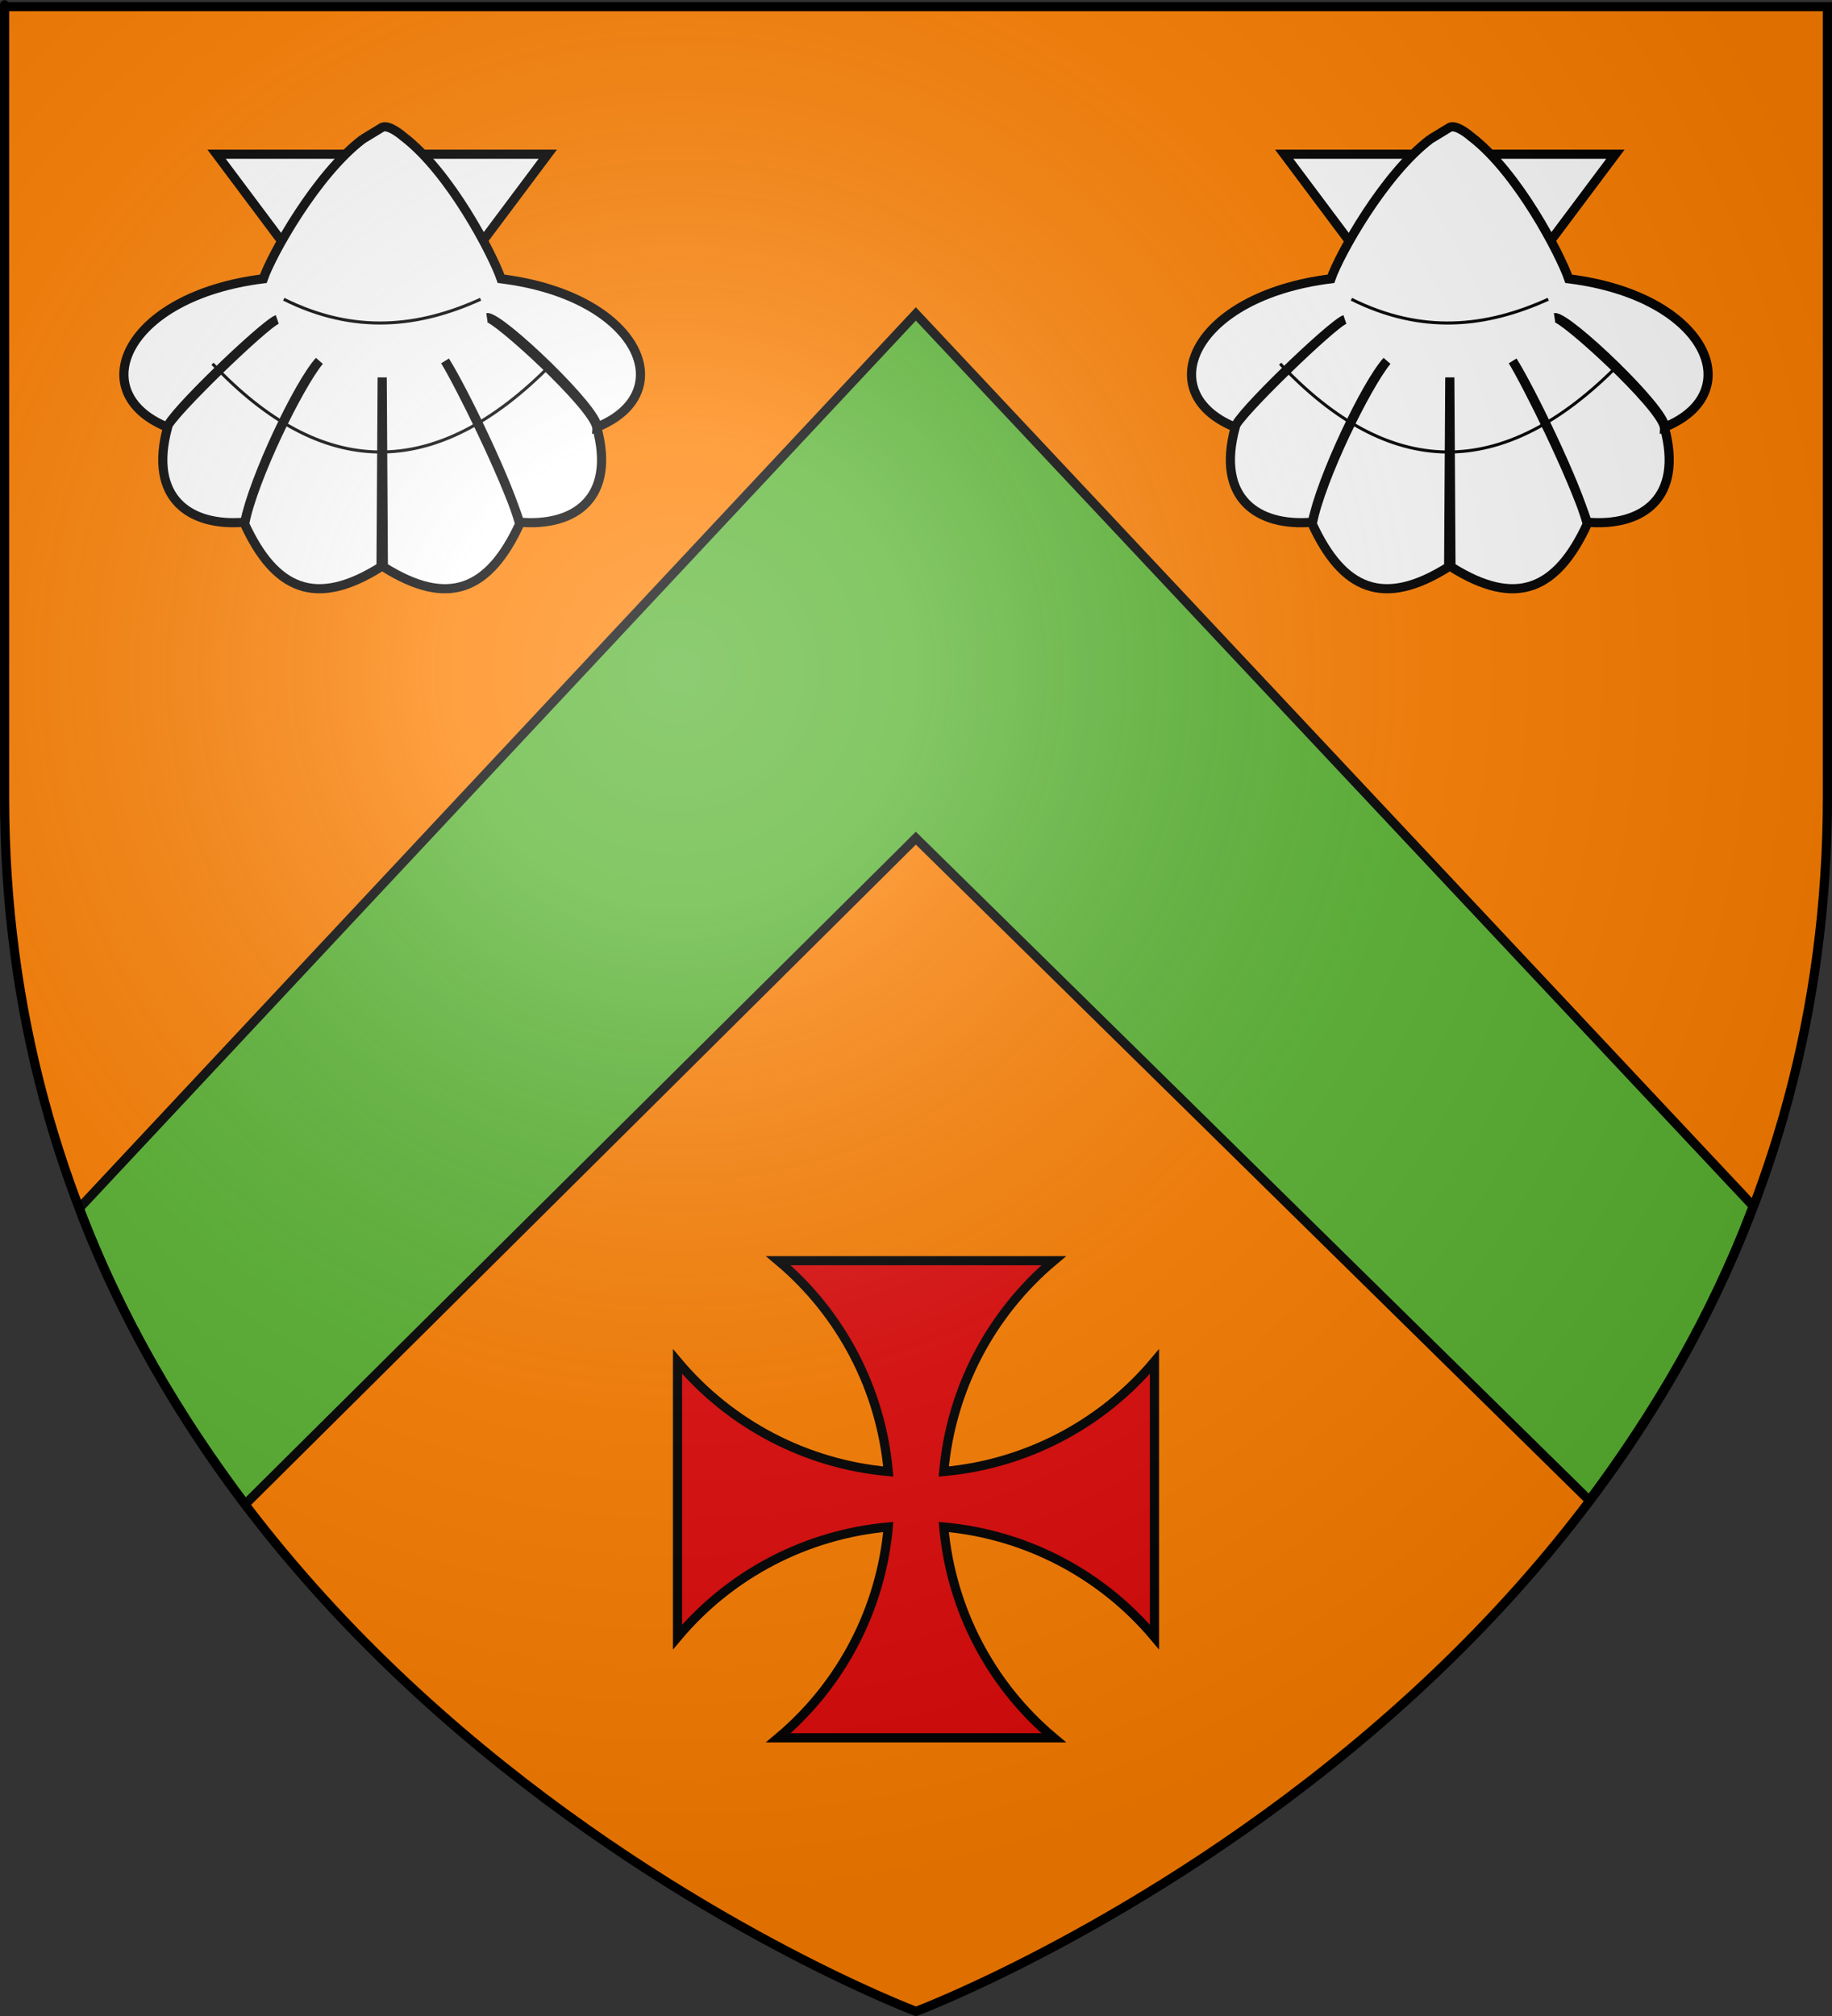 <?xml version="1.0" encoding="UTF-8" standalone="no"?>
<svg
   xmlns:dc="http://purl.org/dc/elements/1.1/"
   xmlns:cc="http://creativecommons.org/ns#"
   xmlns:rdf="http://www.w3.org/1999/02/22-rdf-syntax-ns#"
   xmlns:svg="http://www.w3.org/2000/svg"
   xmlns="http://www.w3.org/2000/svg"
   xmlns:xlink="http://www.w3.org/1999/xlink"
   xmlns:sodipodi="http://sodipodi.sourceforge.net/DTD/sodipodi-0.dtd"
   xmlns:inkscape="http://www.inkscape.org/namespaces/inkscape"
   height="660"
   width="600"
   version="1.0"
   id="svg2"
   sodipodi:version="0.32"
   inkscape:version="0.47 r22583"
   sodipodi:docname="Blason_ville_fr_Brullioles_%28Rh%C3%B4ne%29.svg"
   inkscape:export-filename="/Users/olivier/Desktop/Blason Rouge/Blason_Vide_3D.png"
   inkscape:export-xdpi="144"
   inkscape:export-ydpi="144">
  <rect width="100%" height="100%" fill="#333333" stroke="none"/>
  <sodipodi:namedview
     inkscape:window-height="820"
     inkscape:window-width="1440"
     inkscape:pageshadow="2"
     inkscape:pageopacity="0.0"
     guidetolerance="10.0"
     gridtolerance="10.0"
     objecttolerance="10.0"
     borderopacity="1.0"
     bordercolor="#666666"
     pagecolor="#ffffff"
     id="base"
     showgrid="false"
     height="660px"
     inkscape:zoom="0.49182586"
     inkscape:cx="515.03421"
     inkscape:cy="325.95881"
     inkscape:window-x="-8"
     inkscape:window-y="-8"
     inkscape:current-layer="layer3"
     inkscape:window-maximized="1" />
  <desc
     id="desc4">Flag of Canton of Valais (Wallis)</desc>
  <defs
     id="defs6">
    <inkscape:perspective
       sodipodi:type="inkscape:persp3d"
       inkscape:vp_x="0 : 330 : 1"
       inkscape:vp_y="0 : 1000 : 0"
       inkscape:vp_z="600 : 330 : 1"
       inkscape:persp3d-origin="300 : 220 : 1"
       id="perspective42" />
    <linearGradient
       id="linearGradient2893">
      <stop
         style="stop-color:white;stop-opacity:0.314;"
         offset="0"
         id="stop2895" />
      <stop
         id="stop2897"
         offset="0.19"
         style="stop-color:white;stop-opacity:0.251;" />
      <stop
         style="stop-color:#6b6b6b;stop-opacity:0.125;"
         offset="0.6"
         id="stop2901" />
      <stop
         style="stop-color:black;stop-opacity:0.125;"
         offset="1"
         id="stop2899" />
    </linearGradient>
    <radialGradient
       inkscape:collect="always"
       xlink:href="#linearGradient2893"
       id="radialGradient3163"
       gradientUnits="userSpaceOnUse"
       gradientTransform="matrix(1.353,0,0,1.349,-77.629,-85.747)"
       cx="221.445"
       cy="226.331"
       fx="221.445"
       fy="226.331"
       r="300" />
    <radialGradient
       r="300"
       fy="226.331"
       fx="221.445"
       cy="226.331"
       cx="221.445"
       gradientTransform="matrix(1.353,0,0,1.349,-77.629,-85.747)"
       gradientUnits="userSpaceOnUse"
       id="radialGradient3163-3"
       xlink:href="#linearGradient2893-6"
       inkscape:collect="always" />
    <linearGradient
       id="linearGradient2893-6">
      <stop
         id="stop2895-1"
         offset="0"
         style="stop-color:white;stop-opacity:0.314;" />
      <stop
         style="stop-color:white;stop-opacity:0.251;"
         offset="0.19"
         id="stop2897-89" />
      <stop
         id="stop2901-2"
         offset="0.6"
         style="stop-color:#6b6b6b;stop-opacity:0.125;" />
      <stop
         id="stop2899-7"
         offset="1"
         style="stop-color:black;stop-opacity:0.125;" />
    </linearGradient>
    <marker
       inkscape:stockid="DotL"
       orient="auto"
       refY="0"
       refX="0"
       style="overflow: visible;"
       id="DotL">
      <path
         d="M -2.5 -1 C -2.5 1.76 -4.74 4 -7.5 4 C -10.26 4 -12.5 1.76 -12.5 -1 C -12.5 -3.76 -10.26 -6 -7.5 -6 C -4.74 -6 -2.5 -3.76 -2.5 -1 Z"
         transform="scale(0.8) translate(7.4 1)"
         style="fill-rule: evenodd; marker-end: none; marker-start: none; stroke: #000000; stroke-width: 1pt;"
         id="path3745" />
    </marker>
    <inkscape:perspective
       inkscape:vp_x="0 : 330.00015 : 1"
       inkscape:vp_y="0 : 1000 : 0"
       inkscape:vp_z="600.00299 : 330.00015 : 1"
       inkscape:persp3d-origin="300.0015 : 220.0001 : 1"
       id="perspective22"
       sodipodi:type="inkscape:persp3d" />
    <linearGradient
       id="linearGradient2893-4">
      <stop
         offset="0"
         style="stop-color: white; stop-opacity: 0.314;"
         id="stop2895-8" />
      <stop
         offset="0.19"
         style="stop-color: white; stop-opacity: 0.251;"
         id="stop2897-8" />
      <stop
         offset="0.6"
         style="stop-color: rgb(107, 107, 107); stop-opacity: 0.125;"
         id="stop2901-24" />
      <stop
         offset="1"
         style="stop-color: black; stop-opacity: 0.125;"
         id="stop2899-5" />
    </linearGradient>
    <radialGradient
       xlink:href="#linearGradient2893-4"
       fy="226.331"
       fx="221.445"
       r="300"
       cy="226.331"
       cx="221.445"
       gradientTransform="matrix(1.353 0 0 1.349 -77.629 -85.747)"
       gradientUnits="userSpaceOnUse"
       id="radialGradient5187" />
    <linearGradient
       id="linearGradient5177">
      <stop
         offset="0"
         style="stop-color: rgb(255, 255, 255); stop-opacity: 0.314;"
         id="stop5179" />
      <stop
         offset="0.19"
         style="stop-color: rgb(255, 255, 255); stop-opacity: 0.251;"
         id="stop5181" />
      <stop
         offset="0.6"
         style="stop-color: rgb(107, 107, 107); stop-opacity: 0.125;"
         id="stop5183" />
      <stop
         offset="1"
         style="stop-color: rgb(0, 0, 0); stop-opacity: 0.125;"
         id="stop5185" />
    </linearGradient>
    <inkscape:perspective
       inkscape:vp_x="0 : 330 : 1"
       inkscape:vp_y="0 : 1000 : 0"
       inkscape:vp_z="600 : 330 : 1"
       inkscape:persp3d-origin="300 : 220 : 1"
       id="perspective5174"
       sodipodi:type="inkscape:persp3d" />
    <inkscape:perspective
       inkscape:vp_x="0 : 694.37347 : 1"
       inkscape:vp_y="0 : 1000 : 0"
       inkscape:vp_z="1236.0713 : 694.37347 : 1"
       inkscape:persp3d-origin="618.03564 : 462.91565 : 1"
       id="perspective5365"
       sodipodi:type="inkscape:persp3d" />
    <linearGradient
       id="linearGradient2129">
      <stop
         offset="0"
         style="stop-color: white; stop-opacity: 0.314;"
         id="stop2131" />
      <stop
         offset="0.19"
         style="stop-color: white; stop-opacity: 0.251;"
         id="stop2133" />
      <stop
         offset="0.6"
         style="stop-color: rgb(107, 107, 107); stop-opacity: 0.125;"
         id="stop2135" />
      <stop
         offset="1"
         style="stop-color: black; stop-opacity: 0.125;"
         id="stop2137" />
    </linearGradient>
    <linearGradient
       id="linearGradient2139">
      <stop
         offset="0"
         style="stop-color: white; stop-opacity: 1;"
         id="stop2141" />
      <stop
         offset="0.229"
         style="stop-color: white; stop-opacity: 1;"
         id="stop2143" />
      <stop
         offset="1"
         style="stop-color: black; stop-opacity: 1;"
         id="stop2145" />
    </linearGradient>
    <linearGradient
       id="linearGradient2147">
      <stop
         offset="0"
         style="stop-color: rgb(253, 0, 0); stop-opacity: 1;"
         id="stop2149" />
      <stop
         offset="0.5"
         style="stop-color: rgb(231, 114, 117); stop-opacity: 0.659;"
         id="stop2151" />
      <stop
         offset="1"
         style="stop-color: black; stop-opacity: 0.323;"
         id="stop2153" />
    </linearGradient>
    <radialGradient
       inkscape:collect="always"
       xlink:href="#linearGradient2955"
       fy="218.901"
       fx="225.524"
       r="300"
       cy="218.901"
       cx="225.524"
       gradientTransform="matrix(-0 2.183 -1.884 -0 615.597 -289.121)"
       gradientUnits="userSpaceOnUse"
       id="radialGradient2155" />
    <polygon
       points="0,-1 0.588,0.809 -0.951,-0.309 0.951,-0.309 -0.588,0.809 0,-1"
       transform="scale(53)"
       id="polygon2157" />
    <clipPath
       id="clipPath2159">
      <path
         d="M 0 -200 L 0 600 L 300 600 L 300 -200 L 0 -200 Z"
         id="path2161" />
    </clipPath>
    <radialGradient
       inkscape:collect="always"
       xlink:href="#linearGradient2955"
       fy="218.901"
       fx="225.524"
       r="300"
       cy="218.901"
       cx="225.524"
       gradientTransform="matrix(-0 2.183 -1.884 -0 615.597 -289.121)"
       gradientUnits="userSpaceOnUse"
       id="radialGradient2163" />
    <radialGradient
       inkscape:collect="always"
       xlink:href="#linearGradient2955"
       fy="218.901"
       fx="225.524"
       r="300"
       cy="218.901"
       cx="225.524"
       gradientTransform="matrix(0 1.749 -1.593 -1.04977e-007 551.788 -191.29)"
       gradientUnits="userSpaceOnUse"
       id="radialGradient2165" />
    <radialGradient
       inkscape:collect="always"
       xlink:href="#linearGradient2955"
       fy="218.901"
       fx="225.524"
       r="300"
       cy="218.901"
       cx="225.524"
       gradientTransform="matrix(0 1.386 -1.323 -5.74113e-008 -158.082 -109.541)"
       gradientUnits="userSpaceOnUse"
       id="radialGradient2167" />
    <linearGradient
       id="linearGradient1949">
      <stop
         offset="0"
         style="stop-color: white; stop-opacity: 0.314;"
         id="stop1951" />
      <stop
         offset="0.19"
         style="stop-color: white; stop-opacity: 0.251;"
         id="stop1953" />
      <stop
         offset="0.6"
         style="stop-color: rgb(107, 107, 107); stop-opacity: 0.125;"
         id="stop1955" />
      <stop
         offset="1"
         style="stop-color: black; stop-opacity: 0.125;"
         id="stop1957" />
    </linearGradient>
    <linearGradient
       id="linearGradient1959">
      <stop
         offset="0"
         style="stop-color: white; stop-opacity: 1;"
         id="stop1961" />
      <stop
         offset="0.229"
         style="stop-color: white; stop-opacity: 1;"
         id="stop1963" />
      <stop
         offset="1"
         style="stop-color: black; stop-opacity: 1;"
         id="stop1965" />
    </linearGradient>
    <linearGradient
       id="linearGradient1967">
      <stop
         offset="0"
         style="stop-color: rgb(253, 0, 0); stop-opacity: 1;"
         id="stop1969" />
      <stop
         offset="0.5"
         style="stop-color: rgb(231, 114, 117); stop-opacity: 0.659;"
         id="stop1971" />
      <stop
         offset="1"
         style="stop-color: black; stop-opacity: 0.323;"
         id="stop1973" />
    </linearGradient>
    <radialGradient
       inkscape:collect="always"
       xlink:href="#linearGradient2955"
       fy="218.901"
       fx="225.524"
       r="300"
       cy="218.901"
       cx="225.524"
       gradientTransform="matrix(-0 2.183 -1.884 -0 615.597 -289.121)"
       gradientUnits="userSpaceOnUse"
       id="radialGradient1975" />
    <polygon
       points="0,-1 0.588,0.809 -0.951,-0.309 0.951,-0.309 -0.588,0.809 0,-1"
       transform="scale(53)"
       id="polygon1977" />
    <clipPath
       id="clipPath1979">
      <path
         d="M 0 -200 L 0 600 L 300 600 L 300 -200 L 0 -200 Z"
         id="path1981" />
    </clipPath>
    <radialGradient
       inkscape:collect="always"
       xlink:href="#linearGradient2955"
       fy="218.901"
       fx="225.524"
       r="300"
       cy="218.901"
       cx="225.524"
       gradientTransform="matrix(-0 2.183 -1.884 -0 615.597 -289.121)"
       gradientUnits="userSpaceOnUse"
       id="radialGradient1983" />
    <radialGradient
       inkscape:collect="always"
       xlink:href="#linearGradient2955"
       fy="218.901"
       fx="225.524"
       r="300"
       cy="218.901"
       cx="225.524"
       gradientTransform="matrix(0 1.749 -1.593 -1.04977e-007 551.788 -191.29)"
       gradientUnits="userSpaceOnUse"
       id="radialGradient1985" />
    <radialGradient
       inkscape:collect="always"
       xlink:href="#linearGradient2955"
       fy="218.901"
       fx="225.524"
       r="300"
       cy="218.901"
       cx="225.524"
       gradientTransform="matrix(0 1.386 -1.323 -5.74113e-008 -158.082 -109.541)"
       gradientUnits="userSpaceOnUse"
       id="radialGradient1987" />
    <radialGradient
       inkscape:collect="always"
       xlink:href="#linearGradient2955"
       fy="218.901"
       fx="225.524"
       r="300"
       cy="218.901"
       cx="225.524"
       gradientTransform="matrix(0 1.386 -1.323 -5.74113e-008 -158.082 -109.541)"
       gradientUnits="userSpaceOnUse"
       id="radialGradient2871" />
    <radialGradient
       inkscape:collect="always"
       xlink:href="#linearGradient2955"
       fy="218.901"
       fx="225.524"
       r="300"
       cy="218.901"
       cx="225.524"
       gradientTransform="matrix(0 1.749 -1.593 -1.04977e-007 551.788 -191.29)"
       gradientUnits="userSpaceOnUse"
       id="radialGradient2865" />
    <radialGradient
       inkscape:collect="always"
       xlink:href="#linearGradient2955"
       fy="218.901"
       fx="225.524"
       r="300"
       cy="218.901"
       cx="225.524"
       gradientTransform="matrix(-0 2.183 -1.884 -0 615.597 -289.121)"
       gradientUnits="userSpaceOnUse"
       id="radialGradient1911" />
    <clipPath
       id="clip">
      <path
         d="M 0 -200 L 0 600 L 300 600 L 300 -200 L 0 -200 Z"
         id="path10" />
    </clipPath>
    <polygon
       points="0,-1 0.588,0.809 -0.951,-0.309 0.951,-0.309 -0.588,0.809 0,-1"
       transform="scale(53)"
       id="star" />
    <radialGradient
       inkscape:collect="always"
       xlink:href="#linearGradient2955"
       fy="218.901"
       fx="225.524"
       r="300"
       cy="218.901"
       cx="225.524"
       gradientTransform="matrix(-0 2.183 -1.884 -0 615.597 -289.121)"
       gradientUnits="userSpaceOnUse"
       id="radialGradient2961" />
    <linearGradient
       id="linearGradient2955">
      <stop
         offset="0"
         style="stop-color: rgb(253, 0, 0); stop-opacity: 1;"
         id="stop2867" />
      <stop
         offset="0.5"
         style="stop-color: rgb(231, 114, 117); stop-opacity: 0.659;"
         id="stop2873" />
      <stop
         offset="1"
         style="stop-color: black; stop-opacity: 0.323;"
         id="stop2959" />
    </linearGradient>
    <linearGradient
       id="linearGradient2885">
      <stop
         offset="0"
         style="stop-color: white; stop-opacity: 1;"
         id="stop2887" />
      <stop
         offset="0.229"
         style="stop-color: white; stop-opacity: 1;"
         id="stop2891" />
      <stop
         offset="1"
         style="stop-color: black; stop-opacity: 1;"
         id="stop2889" />
    </linearGradient>
    <linearGradient
       id="linearGradient6875">
      <stop
         offset="0"
         style="stop-color: white; stop-opacity: 0.314;"
         id="stop6877" />
      <stop
         offset="0.19"
         style="stop-color: white; stop-opacity: 0.251;"
         id="stop6879" />
      <stop
         offset="0.6"
         style="stop-color: rgb(107, 107, 107); stop-opacity: 0.125;"
         id="stop6881" />
      <stop
         offset="1"
         style="stop-color: black; stop-opacity: 0.125;"
         id="stop6883" />
    </linearGradient>
    <inkscape:perspective
       inkscape:vp_x="0 : 330 : 1"
       inkscape:vp_y="0 : 1000 : 0"
       inkscape:vp_z="600 : 330 : 1"
       inkscape:persp3d-origin="300 : 220 : 1"
       id="perspective6872"
       sodipodi:type="inkscape:persp3d" />
    <inkscape:perspective
       inkscape:vp_x="0 : 526.18109 : 1"
       inkscape:vp_y="0 : 1000 : 0"
       inkscape:vp_z="744.09448 : 526.18109 : 1"
       inkscape:persp3d-origin="372.04724 : 350.78739 : 1"
       id="perspective27695"
       sodipodi:type="inkscape:persp3d" />
    <inkscape:perspective
       inkscape:vp_x="0 : 526.18109 : 1"
       inkscape:vp_y="0 : 1000 : 0"
       inkscape:vp_z="744.09448 : 526.18109 : 1"
       inkscape:persp3d-origin="372.04724 : 350.78739 : 1"
       id="perspective2703"
       sodipodi:type="inkscape:persp3d" />
    <marker
       inkscape:stockid="DotL"
       orient="auto"
       refY="0"
       refX="0"
       style="overflow: visible;"
       id="marker23847">
      <path
         d="M -2.5 -1 C -2.5 1.76 -4.74 4 -7.5 4 C -10.26 4 -12.5 1.76 -12.5 -1 C -12.5 -3.76 -10.26 -6 -7.5 -6 C -4.74 -6 -2.5 -3.76 -2.5 -1 Z"
         transform="matrix(0.8 0 0 0.8 5.92 0.8)"
         style="fill-rule: evenodd; marker-end: none; marker-start: none; stroke: #000000; stroke-width: 1pt;"
         id="path23849" />
    </marker>
    <inkscape:perspective
       inkscape:vp_x="0 : 330.00015 : 1"
       inkscape:vp_y="0 : 1000 : 0"
       inkscape:vp_z="600.00299 : 330.00015 : 1"
       inkscape:persp3d-origin="300.0015 : 220.0001 : 1"
       id="perspective23845"
       sodipodi:type="inkscape:persp3d" />
    <linearGradient
       id="linearGradient2910">
      <stop
         offset="0"
         style="stop-color: white; stop-opacity: 0.314;"
         id="stop2912" />
      <stop
         offset="0.19"
         style="stop-color: white; stop-opacity: 0.251;"
         id="stop2914" />
      <stop
         offset="0.6"
         style="stop-color: rgb(107, 107, 107); stop-opacity: 0.125;"
         id="stop2916" />
      <stop
         offset="1"
         style="stop-color: black; stop-opacity: 0.125;"
         id="stop2918" />
    </linearGradient>
    <radialGradient
       inkscape:collect="always"
       xlink:href="#linearGradient2893-4"
       fy="226.331"
       fx="221.445"
       r="300"
       cy="226.331"
       cx="221.445"
       gradientTransform="matrix(1.353 0 0 1.349 -75.57 -85.747)"
       gradientUnits="userSpaceOnUse"
       id="radialGradient2920" />
    <radialGradient
       xlink:href="#linearGradient2893-4"
       fy="226.331"
       fx="221.445"
       r="300"
       cy="226.331"
       cx="221.445"
       gradientTransform="matrix(1.353 0 0 1.349 -77.629 -85.747)"
       gradientUnits="userSpaceOnUse"
       id="radialGradient23837" />
    <linearGradient
       id="linearGradient23827">
      <stop
         offset="0"
         style="stop-color: rgb(255, 255, 255); stop-opacity: 0.314;"
         id="stop23829" />
      <stop
         offset="0.19"
         style="stop-color: rgb(255, 255, 255); stop-opacity: 0.251;"
         id="stop23831" />
      <stop
         offset="0.6"
         style="stop-color: rgb(107, 107, 107); stop-opacity: 0.125;"
         id="stop23833" />
      <stop
         offset="1"
         style="stop-color: rgb(0, 0, 0); stop-opacity: 0.125;"
         id="stop23835" />
    </linearGradient>
    <inkscape:perspective
       inkscape:vp_x="0 : 330 : 1"
       inkscape:vp_y="0 : 1000 : 0"
       inkscape:vp_z="600 : 330 : 1"
       inkscape:persp3d-origin="300 : 220 : 1"
       id="perspective23825"
       sodipodi:type="inkscape:persp3d" />
    <inkscape:perspective
       inkscape:vp_x="0 : 694.37347 : 1"
       inkscape:vp_y="0 : 1000 : 0"
       inkscape:vp_z="1236.0713 : 694.37347 : 1"
       inkscape:persp3d-origin="618.03564 : 462.91565 : 1"
       id="perspective23823"
       sodipodi:type="inkscape:persp3d" />
    <linearGradient
       id="linearGradient23813">
      <stop
         offset="0"
         style="stop-color: white; stop-opacity: 0.314;"
         id="stop23815" />
      <stop
         offset="0.19"
         style="stop-color: white; stop-opacity: 0.251;"
         id="stop23817" />
      <stop
         offset="0.6"
         style="stop-color: rgb(107, 107, 107); stop-opacity: 0.125;"
         id="stop23819" />
      <stop
         offset="1"
         style="stop-color: black; stop-opacity: 0.125;"
         id="stop23821" />
    </linearGradient>
    <linearGradient
       id="linearGradient23805">
      <stop
         offset="0"
         style="stop-color: white; stop-opacity: 1;"
         id="stop23807" />
      <stop
         offset="0.229"
         style="stop-color: white; stop-opacity: 1;"
         id="stop23809" />
      <stop
         offset="1"
         style="stop-color: black; stop-opacity: 1;"
         id="stop23811" />
    </linearGradient>
    <linearGradient
       id="linearGradient23797">
      <stop
         offset="0"
         style="stop-color: rgb(253, 0, 0); stop-opacity: 1;"
         id="stop23799" />
      <stop
         offset="0.5"
         style="stop-color: rgb(231, 114, 117); stop-opacity: 0.659;"
         id="stop23801" />
      <stop
         offset="1"
         style="stop-color: black; stop-opacity: 0.323;"
         id="stop23803" />
    </linearGradient>
    <radialGradient
       inkscape:collect="always"
       xlink:href="#linearGradient2955"
       fy="218.901"
       fx="225.524"
       r="300"
       cy="218.901"
       cx="225.524"
       gradientTransform="matrix(-0 2.183 -1.884 -0 615.597 -289.121)"
       gradientUnits="userSpaceOnUse"
       id="radialGradient23795" />
    <polygon
       points="0,-1 0.588,0.809 -0.951,-0.309 0.951,-0.309 -0.588,0.809 0,-1"
       transform="scale(53)"
       id="polygon23793" />
    <clipPath
       id="clipPath23789">
      <path
         d="M 0 -200 L 0 600 L 300 600 L 300 -200 L 0 -200 Z"
         id="path23791" />
    </clipPath>
    <radialGradient
       inkscape:collect="always"
       xlink:href="#linearGradient2955"
       fy="218.901"
       fx="225.524"
       r="300"
       cy="218.901"
       cx="225.524"
       gradientTransform="matrix(-0 2.183 -1.884 -0 615.597 -289.121)"
       gradientUnits="userSpaceOnUse"
       id="radialGradient23787" />
    <radialGradient
       inkscape:collect="always"
       xlink:href="#linearGradient2955"
       fy="218.901"
       fx="225.524"
       r="300"
       cy="218.901"
       cx="225.524"
       gradientTransform="matrix(0 1.749 -1.593 -1.04977e-007 551.788 -191.29)"
       gradientUnits="userSpaceOnUse"
       id="radialGradient23785" />
    <radialGradient
       inkscape:collect="always"
       xlink:href="#linearGradient2955"
       fy="218.901"
       fx="225.524"
       r="300"
       cy="218.901"
       cx="225.524"
       gradientTransform="matrix(0 1.386 -1.323 -5.74113e-008 -158.082 -109.541)"
       gradientUnits="userSpaceOnUse"
       id="radialGradient23783" />
    <linearGradient
       id="linearGradient23773">
      <stop
         offset="0"
         style="stop-color: white; stop-opacity: 0.314;"
         id="stop23775" />
      <stop
         offset="0.19"
         style="stop-color: white; stop-opacity: 0.251;"
         id="stop23777" />
      <stop
         offset="0.6"
         style="stop-color: rgb(107, 107, 107); stop-opacity: 0.125;"
         id="stop23779" />
      <stop
         offset="1"
         style="stop-color: black; stop-opacity: 0.125;"
         id="stop23781" />
    </linearGradient>
    <linearGradient
       id="linearGradient23765">
      <stop
         offset="0"
         style="stop-color: white; stop-opacity: 1;"
         id="stop23767" />
      <stop
         offset="0.229"
         style="stop-color: white; stop-opacity: 1;"
         id="stop23769" />
      <stop
         offset="1"
         style="stop-color: black; stop-opacity: 1;"
         id="stop23771" />
    </linearGradient>
    <linearGradient
       id="linearGradient23757">
      <stop
         offset="0"
         style="stop-color: rgb(253, 0, 0); stop-opacity: 1;"
         id="stop23759" />
      <stop
         offset="0.5"
         style="stop-color: rgb(231, 114, 117); stop-opacity: 0.659;"
         id="stop23761" />
      <stop
         offset="1"
         style="stop-color: black; stop-opacity: 0.323;"
         id="stop23763" />
    </linearGradient>
    <radialGradient
       inkscape:collect="always"
       xlink:href="#linearGradient2955"
       fy="218.901"
       fx="225.524"
       r="300"
       cy="218.901"
       cx="225.524"
       gradientTransform="matrix(-0 2.183 -1.884 -0 615.597 -289.121)"
       gradientUnits="userSpaceOnUse"
       id="radialGradient23755" />
    <polygon
       points="0,-1 0.588,0.809 -0.951,-0.309 0.951,-0.309 -0.588,0.809 0,-1"
       transform="scale(53)"
       id="polygon23753" />
    <clipPath
       id="clipPath23749">
      <path
         d="M 0 -200 L 0 600 L 300 600 L 300 -200 L 0 -200 Z"
         id="path23751" />
    </clipPath>
    <radialGradient
       inkscape:collect="always"
       xlink:href="#linearGradient2955"
       fy="218.901"
       fx="225.524"
       r="300"
       cy="218.901"
       cx="225.524"
       gradientTransform="matrix(-0 2.183 -1.884 -0 615.597 -289.121)"
       gradientUnits="userSpaceOnUse"
       id="radialGradient23747" />
    <radialGradient
       inkscape:collect="always"
       xlink:href="#linearGradient2955"
       fy="218.901"
       fx="225.524"
       r="300"
       cy="218.901"
       cx="225.524"
       gradientTransform="matrix(0 1.749 -1.593 -1.04977e-007 551.788 -191.29)"
       gradientUnits="userSpaceOnUse"
       id="radialGradient23745" />
    <radialGradient
       inkscape:collect="always"
       xlink:href="#linearGradient2955"
       fy="218.901"
       fx="225.524"
       r="300"
       cy="218.901"
       cx="225.524"
       gradientTransform="matrix(0 1.386 -1.323 -5.74113e-008 -158.082 -109.541)"
       gradientUnits="userSpaceOnUse"
       id="radialGradient23743" />
    <radialGradient
       inkscape:collect="always"
       xlink:href="#linearGradient2955"
       fy="218.901"
       fx="225.524"
       r="300"
       cy="218.901"
       cx="225.524"
       gradientTransform="matrix(0 1.386 -1.323 -5.74113e-008 -158.082 -109.541)"
       gradientUnits="userSpaceOnUse"
       id="radialGradient23741" />
    <radialGradient
       inkscape:collect="always"
       xlink:href="#linearGradient2955"
       fy="218.901"
       fx="225.524"
       r="300"
       cy="218.901"
       cx="225.524"
       gradientTransform="matrix(0 1.749 -1.593 -1.04977e-007 551.788 -191.29)"
       gradientUnits="userSpaceOnUse"
       id="radialGradient23739" />
    <radialGradient
       inkscape:collect="always"
       xlink:href="#linearGradient2955"
       fy="218.901"
       fx="225.524"
       r="300"
       cy="218.901"
       cx="225.524"
       gradientTransform="matrix(-0 2.183 -1.884 -0 615.597 -289.121)"
       gradientUnits="userSpaceOnUse"
       id="radialGradient23737" />
    <clipPath
       id="clipPath23733">
      <path
         d="M 0 -200 L 0 600 L 300 600 L 300 -200 L 0 -200 Z"
         id="path23735" />
    </clipPath>
    <polygon
       points="0,-1 0.588,0.809 -0.951,-0.309 0.951,-0.309 -0.588,0.809 0,-1"
       transform="scale(53)"
       id="polygon23731" />
    <radialGradient
       inkscape:collect="always"
       xlink:href="#linearGradient2955"
       fy="218.901"
       fx="225.524"
       r="300"
       cy="218.901"
       cx="225.524"
       gradientTransform="matrix(-0 2.183 -1.884 -0 615.597 -289.121)"
       gradientUnits="userSpaceOnUse"
       id="radialGradient23729" />
    <linearGradient
       id="linearGradient23721">
      <stop
         offset="0"
         style="stop-color: rgb(253, 0, 0); stop-opacity: 1;"
         id="stop23723" />
      <stop
         offset="0.5"
         style="stop-color: rgb(231, 114, 117); stop-opacity: 0.659;"
         id="stop23725" />
      <stop
         offset="1"
         style="stop-color: black; stop-opacity: 0.323;"
         id="stop23727" />
    </linearGradient>
    <linearGradient
       id="linearGradient23713">
      <stop
         offset="0"
         style="stop-color: white; stop-opacity: 1;"
         id="stop23715" />
      <stop
         offset="0.229"
         style="stop-color: white; stop-opacity: 1;"
         id="stop23717" />
      <stop
         offset="1"
         style="stop-color: black; stop-opacity: 1;"
         id="stop23719" />
    </linearGradient>
    <linearGradient
       id="linearGradient23703">
      <stop
         offset="0"
         style="stop-color: white; stop-opacity: 0.314;"
         id="stop23705" />
      <stop
         offset="0.19"
         style="stop-color: white; stop-opacity: 0.251;"
         id="stop23707" />
      <stop
         offset="0.6"
         style="stop-color: rgb(107, 107, 107); stop-opacity: 0.125;"
         id="stop23709" />
      <stop
         offset="1"
         style="stop-color: black; stop-opacity: 0.125;"
         id="stop23711" />
    </linearGradient>
    <inkscape:perspective
       inkscape:vp_x="0 : 330 : 1"
       inkscape:vp_y="0 : 1000 : 0"
       inkscape:vp_z="600 : 330 : 1"
       inkscape:persp3d-origin="300 : 220 : 1"
       id="perspective23701"
       sodipodi:type="inkscape:persp3d" />
    <inkscape:perspective
       inkscape:vp_x="0 : 526.18109 : 1"
       inkscape:vp_y="0 : 1000 : 0"
       inkscape:vp_z="744.09448 : 526.18109 : 1"
       inkscape:persp3d-origin="372.04724 : 350.78739 : 1"
       id="perspective23699"
       sodipodi:type="inkscape:persp3d" />
    <inkscape:perspective
       inkscape:vp_x="0 : 526.18109 : 1"
       inkscape:vp_y="0 : 1000 : 0"
       inkscape:vp_z="744.09448 : 526.18109 : 1"
       inkscape:persp3d-origin="372.04724 : 350.78739 : 1"
       id="perspective23697"
       sodipodi:type="inkscape:persp3d" />
    <linearGradient
       id="linearGradient23687">
      <stop
         offset="0"
         style="stop-color: white; stop-opacity: 0.314;"
         id="stop23689" />
      <stop
         offset="0.19"
         style="stop-color: white; stop-opacity: 0.251;"
         id="stop23691" />
      <stop
         offset="0.6"
         style="stop-color: rgb(107, 107, 107); stop-opacity: 0.125;"
         id="stop23693" />
      <stop
         offset="1"
         style="stop-color: black; stop-opacity: 0.125;"
         id="stop23695" />
    </linearGradient>
    <inkscape:perspective
       inkscape:vp_x="-50 : 600 : 1"
       inkscape:vp_y="0 : 1000 : 0"
       inkscape:vp_z="700 : 600 : 1"
       inkscape:persp3d-origin="300 : 400 : 1"
       id="perspective8873"
       sodipodi:type="inkscape:persp3d" />
    <inkscape:perspective
       inkscape:vp_x="-50 : 600 : 1"
       inkscape:vp_y="0 : 1000 : 0"
       inkscape:vp_z="700 : 600 : 1"
       inkscape:persp3d-origin="300 : 400 : 1"
       id="perspective2481"
       sodipodi:type="inkscape:persp3d" />
    <inkscape:perspective
       inkscape:vp_x="0 : 526.18109 : 1"
       inkscape:vp_y="0 : 1000 : 0"
       inkscape:vp_z="744.09448 : 526.18109 : 1"
       inkscape:persp3d-origin="372.04724 : 350.78739 : 1"
       id="perspective8511"
       sodipodi:type="inkscape:persp3d" />
    <inkscape:perspective
       inkscape:vp_x="0 : 526.18109 : 1"
       inkscape:vp_y="0 : 1000 : 0"
       inkscape:vp_z="744.09448 : 526.18109 : 1"
       inkscape:persp3d-origin="372.04724 : 350.78739 : 1"
       id="perspective2445"
       sodipodi:type="inkscape:persp3d" />
    <radialGradient
       inkscape:collect="always"
       xlink:href="#linearGradient2893-4"
       fy="200.448"
       fx="285.186"
       r="300"
       cy="200.448"
       cx="285.186"
       gradientTransform="matrix(1.551,0,0,1.35,-152.894,151.099)"
       gradientUnits="userSpaceOnUse"
       id="radialGradient11919" />
    <linearGradient
       id="linearGradient8698">
      <stop
         offset="0"
         style="stop-color: white; stop-opacity: 0.314;"
         id="stop8700" />
      <stop
         offset="0.19"
         style="stop-color: white; stop-opacity: 0.251;"
         id="stop8702" />
      <stop
         offset="0.6"
         style="stop-color: rgb(107, 107, 107); stop-opacity: 0.125;"
         id="stop8704" />
      <stop
         offset="1"
         style="stop-color: black; stop-opacity: 0.125;"
         id="stop8706" />
    </linearGradient>
    <inkscape:perspective
       inkscape:vp_x="0 : 526.18109 : 1"
       inkscape:vp_y="0 : 1000 : 0"
       inkscape:vp_z="744.09448 : 526.18109 : 1"
       inkscape:persp3d-origin="372.04724 : 350.78739 : 1"
       id="perspective8738"
       sodipodi:type="inkscape:persp3d" />
    <radialGradient
       inkscape:collect="always"
       xlink:href="#linearGradient2893-4"
       fy="200.448"
       fx="285.186"
       r="300"
       cy="200.448"
       cx="285.186"
       gradientTransform="matrix(1.551 0 0 1.35 -152.894 151.099)"
       gradientUnits="userSpaceOnUse"
       id="radialGradient8736" />
    <linearGradient
       id="linearGradient8726">
      <stop
         offset="0"
         style="stop-color: white; stop-opacity: 0.314;"
         id="stop8728" />
      <stop
         offset="0.19"
         style="stop-color: white; stop-opacity: 0.251;"
         id="stop8730" />
      <stop
         offset="0.6"
         style="stop-color: rgb(107, 107, 107); stop-opacity: 0.125;"
         id="stop8732" />
      <stop
         offset="1"
         style="stop-color: black; stop-opacity: 0.125;"
         id="stop8734" />
    </linearGradient>
    <inkscape:perspective
       inkscape:vp_x="0 : 526.18109 : 1"
       inkscape:vp_y="0 : 1000 : 0"
       inkscape:vp_z="744.09448 : 526.18109 : 1"
       inkscape:persp3d-origin="372.04724 : 350.78739 : 1"
       id="perspective18528"
       sodipodi:type="inkscape:persp3d" />
  </defs>
  <g
     inkscape:groupmode="layer"
     id="layer3"
     inkscape:label="Fond écu"
     style="display:inline"
     sodipodi:insensitive="true">
    <path
       id="path2855"
       style="fill:#ff8000;fill-opacity:1;fill-rule:evenodd;stroke:none"
       d="m 300,658.5 c 0,0 298.5,-112.32 298.5,-397.772 0,-285.452 0,-258.552 0,-258.552 l -597,0 0,258.552 C 1.5,546.18 300,658.5 300,658.5 z"
       sodipodi:nodetypes="cccccc" />
    <path
       sodipodi:nodetypes="ccccccc"
       id="path10706"
       d="m 25.962,395.557 c 13.722,36.394 33.087,68.608 54.357,96.906 L 299.949,274.4 520.516,491.213 c 21.023,-28.183 40.123,-60.222 53.669,-96.375 L 299.949,102.777 25.962,395.557 z"
       style="fill:#5ab532;fill-opacity:1;fill-rule:evenodd;stroke:#000000;stroke-width:3;stroke-linecap:butt;stroke-linejoin:miter;stroke-miterlimit:4;stroke-opacity:1;stroke-dasharray:none;display:inline"
       inkscape:connector-curvature="0" />
    <desc
       id="desc4-0">Flag of Canton of Valais (Wallis)</desc>
  </g>
  <g
     inkscape:groupmode="layer"
     id="layer4"
     inkscape:label="Meubles"
     sodipodi:insensitive="true">
    <path
       style="fill:#e20909;stroke:#000000;stroke-width:3;display:inline"
       d="m 254.912,412.732 c 20.751,17.412 33.613,42.277 36.003,69.015 -26.736,-2.392 -51.603,-15.262 -69.015,-36.012 l 0,90.194 c 17.412,-20.75 42.278,-33.621 69.015,-36.012 -2.39,26.74 -15.251,51.601 -36.003,69.015 l 90.185,0 c -20.753,-17.414 -33.614,-42.275 -36.003,-69.015 26.736,2.392 51.594,15.262 69.006,36.012 l 0,-90.194 c -17.412,20.75 -42.269,33.621 -69.006,36.012 2.391,-26.738 15.252,-51.602 36.003,-69.015 l -90.185,0 z"
       id="path3075"
       inkscape:connector-curvature="0" />
    <g
       style="display:inline"
       id="g6108"
       transform="translate(4.52,-14.098)">
      <g
         id="layer1-7-1"
         inkscape:label="Calque 1"
         transform="translate(33.075,51.523)"
         style="fill:#fcef3c;fill-opacity:1">
        <g
           transform="translate(-191.362,-117.094)"
           id="g7233-3"
           style="fill:#fcef3c;fill-opacity:1">
          <path
             style="fill:#ffffff;fill-opacity:1;fill-rule:evenodd;stroke:#000000;stroke-width:3;stroke-linecap:butt;stroke-linejoin:miter;stroke-miterlimit:4;stroke-opacity:1;stroke-dasharray:none"
             d="m 224.704,130.159 54.222,72.437 54.245,-72.437 -54.245,0 -54.222,0 z"
             id="path1900-7"
             inkscape:connector-curvature="0" />
          <path
             style="fill:#ffffff;fill-opacity:1;fill-rule:evenodd;stroke:#000000;stroke-width:3;stroke-linecap:butt;stroke-linejoin:miter;stroke-miterlimit:4;stroke-opacity:1;stroke-dasharray:none"
             d="M 272.562,125.219 C 257.197,136.913 242.734,163.061 240,170.938 c -45.389,5.631 -59.01,37.374 -31.438,48.562 0.654,-3.537 32.284,-34.076 35.978,-35.224 -4.404,1.629 -36.045,32.033 -35.885,35.287 -6.331,23.264 7.295,32.615 25.281,31.062 2.901,-14.41 17.518,-45.172 24.41,-52.795 -6.737,8.182 -21.648,38.576 -24.472,53.357 9.937,21.524 23.263,27.56 44.688,14.031 l 0.375,-61.99 0.375,61.99 c 21.424,13.529 34.72,7.493 44.656,-14.031 -3.592,-13.245 -18.418,-43.748 -24.441,-53.357 4.754,7.79 19.223,36.778 24.41,52.795 17.987,1.553 31.612,-7.798 25.281,-31.062 -1.024,-6.998 -33.298,-36.399 -35.916,-35.905 4.199,-0.46 36.344,30.199 36.01,35.843 27.573,-11.189 13.951,-42.931 -31.438,-48.562 -2.734,-7.877 -16.641,-34.858 -32.007,-46.552 0,0 -4.642,-4.098 -6.931,-3.041 l -6.375,3.875 z"
             id="path2792-3"
             sodipodi:nodetypes="ccccccccccccccccccccc"
             inkscape:connector-curvature="0" />
          <path
             style="fill:none;stroke:#000000;stroke-width:1;stroke-linecap:butt;stroke-linejoin:miter;stroke-miterlimit:4;stroke-opacity:1;stroke-dasharray:none"
             d="m 246.705,177.634 c 23.134,11.519 44.287,9.173 64.465,0"
             id="path3686-5"
             sodipodi:nodetypes="cc"
             inkscape:connector-curvature="0" />
          <path
             style="fill:none;stroke:#000000;stroke-width:1;stroke-linecap:butt;stroke-linejoin:miter;stroke-miterlimit:4;stroke-opacity:1;stroke-dasharray:none"
             d="m 223.364,198.752 c 35.567,37.692 72.616,39.346 111.147,0"
             id="path4573-4"
             sodipodi:nodetypes="cc"
             inkscape:connector-curvature="0" />
        </g>
      </g>
    </g>
    <g
       style="fill:#ffffff;display:inline"
       id="g6108-4"
       transform="translate(354.178,-14.098)">
      <g
         id="layer1-7-1-3"
         inkscape:label="Calque 1"
         transform="translate(33.075,51.523)"
         style="fill:#ffffff;fill-opacity:1">
        <g
           transform="translate(-191.362,-117.094)"
           id="g7233-3-0"
           style="fill:#ffffff;fill-opacity:1">
          <path
             style="fill:#ffffff;fill-opacity:1;fill-rule:evenodd;stroke:#000000;stroke-width:3;stroke-linecap:butt;stroke-linejoin:miter;stroke-miterlimit:4;stroke-opacity:1;stroke-dasharray:none"
             d="m 224.704,130.159 54.222,72.437 54.245,-72.437 -54.245,0 -54.222,0 z"
             id="path1900-7-4"
             inkscape:connector-curvature="0" />
          <path
             style="fill:#ffffff;fill-opacity:1;fill-rule:evenodd;stroke:#000000;stroke-width:3;stroke-linecap:butt;stroke-linejoin:miter;stroke-miterlimit:4;stroke-opacity:1;stroke-dasharray:none"
             d="M 272.562,125.219 C 257.197,136.913 242.734,163.061 240,170.938 c -45.389,5.631 -59.01,37.374 -31.438,48.562 0.654,-3.537 32.284,-34.076 35.978,-35.224 -4.404,1.629 -36.045,32.033 -35.885,35.287 -6.331,23.264 7.295,32.615 25.281,31.062 2.901,-14.41 17.518,-45.172 24.41,-52.795 -6.737,8.182 -21.648,38.576 -24.472,53.357 9.937,21.524 23.263,27.56 44.688,14.031 l 0.375,-61.99 0.375,61.99 c 21.424,13.529 34.72,7.493 44.656,-14.031 -3.592,-13.245 -18.418,-43.748 -24.441,-53.357 4.754,7.79 19.223,36.778 24.41,52.795 17.987,1.553 31.612,-7.798 25.281,-31.062 -1.024,-6.998 -33.298,-36.399 -35.916,-35.905 4.199,-0.46 36.344,30.199 36.01,35.843 27.573,-11.189 13.951,-42.931 -31.438,-48.562 -2.734,-7.877 -16.641,-34.858 -32.007,-46.552 0,0 -4.642,-4.098 -6.931,-3.041 l -6.375,3.875 z"
             id="path2792-3-7"
             sodipodi:nodetypes="ccccccccccccccccccccc"
             inkscape:connector-curvature="0" />
          <path
             style="fill:none;stroke:#000000;stroke-width:1;stroke-linecap:butt;stroke-linejoin:miter;stroke-miterlimit:4;stroke-opacity:1;stroke-dasharray:none"
             d="m 246.705,177.634 c 23.134,11.519 44.287,9.173 64.465,0"
             id="path3686-5-9"
             sodipodi:nodetypes="cc"
             inkscape:connector-curvature="0" />
          <path
             style="fill:none;stroke:#000000;stroke-width:1;stroke-linecap:butt;stroke-linejoin:miter;stroke-miterlimit:4;stroke-opacity:1;stroke-dasharray:none"
             d="m 223.364,198.752 c 35.567,37.692 72.616,39.346 111.147,0"
             id="path4573-4-2"
             sodipodi:nodetypes="cc"
             inkscape:connector-curvature="0" />
        </g>
      </g>
    </g>
  </g>
  <g
     inkscape:groupmode="layer"
     id="layer2"
     inkscape:label="Reflet final"
     sodipodi:insensitive="true">
    <path
       sodipodi:nodetypes="cccccc"
       d="M 300,658.5 C 300,658.5 598.5,546.18 598.5,260.728 C 598.5,-24.723 598.5,2.176 598.5,2.176 L 1.5,2.176 L 1.5,260.728 C 1.5,546.18 300,658.5 300,658.5 z "
       style="opacity:1;fill:url(#radialGradient3163);fill-opacity:1;fill-rule:evenodd;stroke:none;stroke-width:1px;stroke-linecap:butt;stroke-linejoin:miter;stroke-opacity:1"
       id="path2875"
       inkscape:export-xdpi="144"
       inkscape:export-ydpi="144" />
  </g>
  <g
     inkscape:groupmode="layer"
     id="layer1"
     inkscape:label="Contour final"
     sodipodi:insensitive="true"
     style="display:inline">
    <path
       sodipodi:nodetypes="cccccc"
       d="m 300,658.5 c 0,0 -298.5,-112.32 -298.5,-397.772 0,-285.452 0,-258.552 0,-258.552 l 597,0 0,258.552 c 0,285.452 -298.5,397.772 -298.5,397.772 z"
       style="fill:none;stroke:#000000;stroke-width:3;stroke-linecap:butt;stroke-linejoin:miter;stroke-miterlimit:4;stroke-opacity:1;stroke-dasharray:none"
       id="path1411"
       inkscape:export-xdpi="144"
       inkscape:export-ydpi="144" />
  </g>
</svg>
